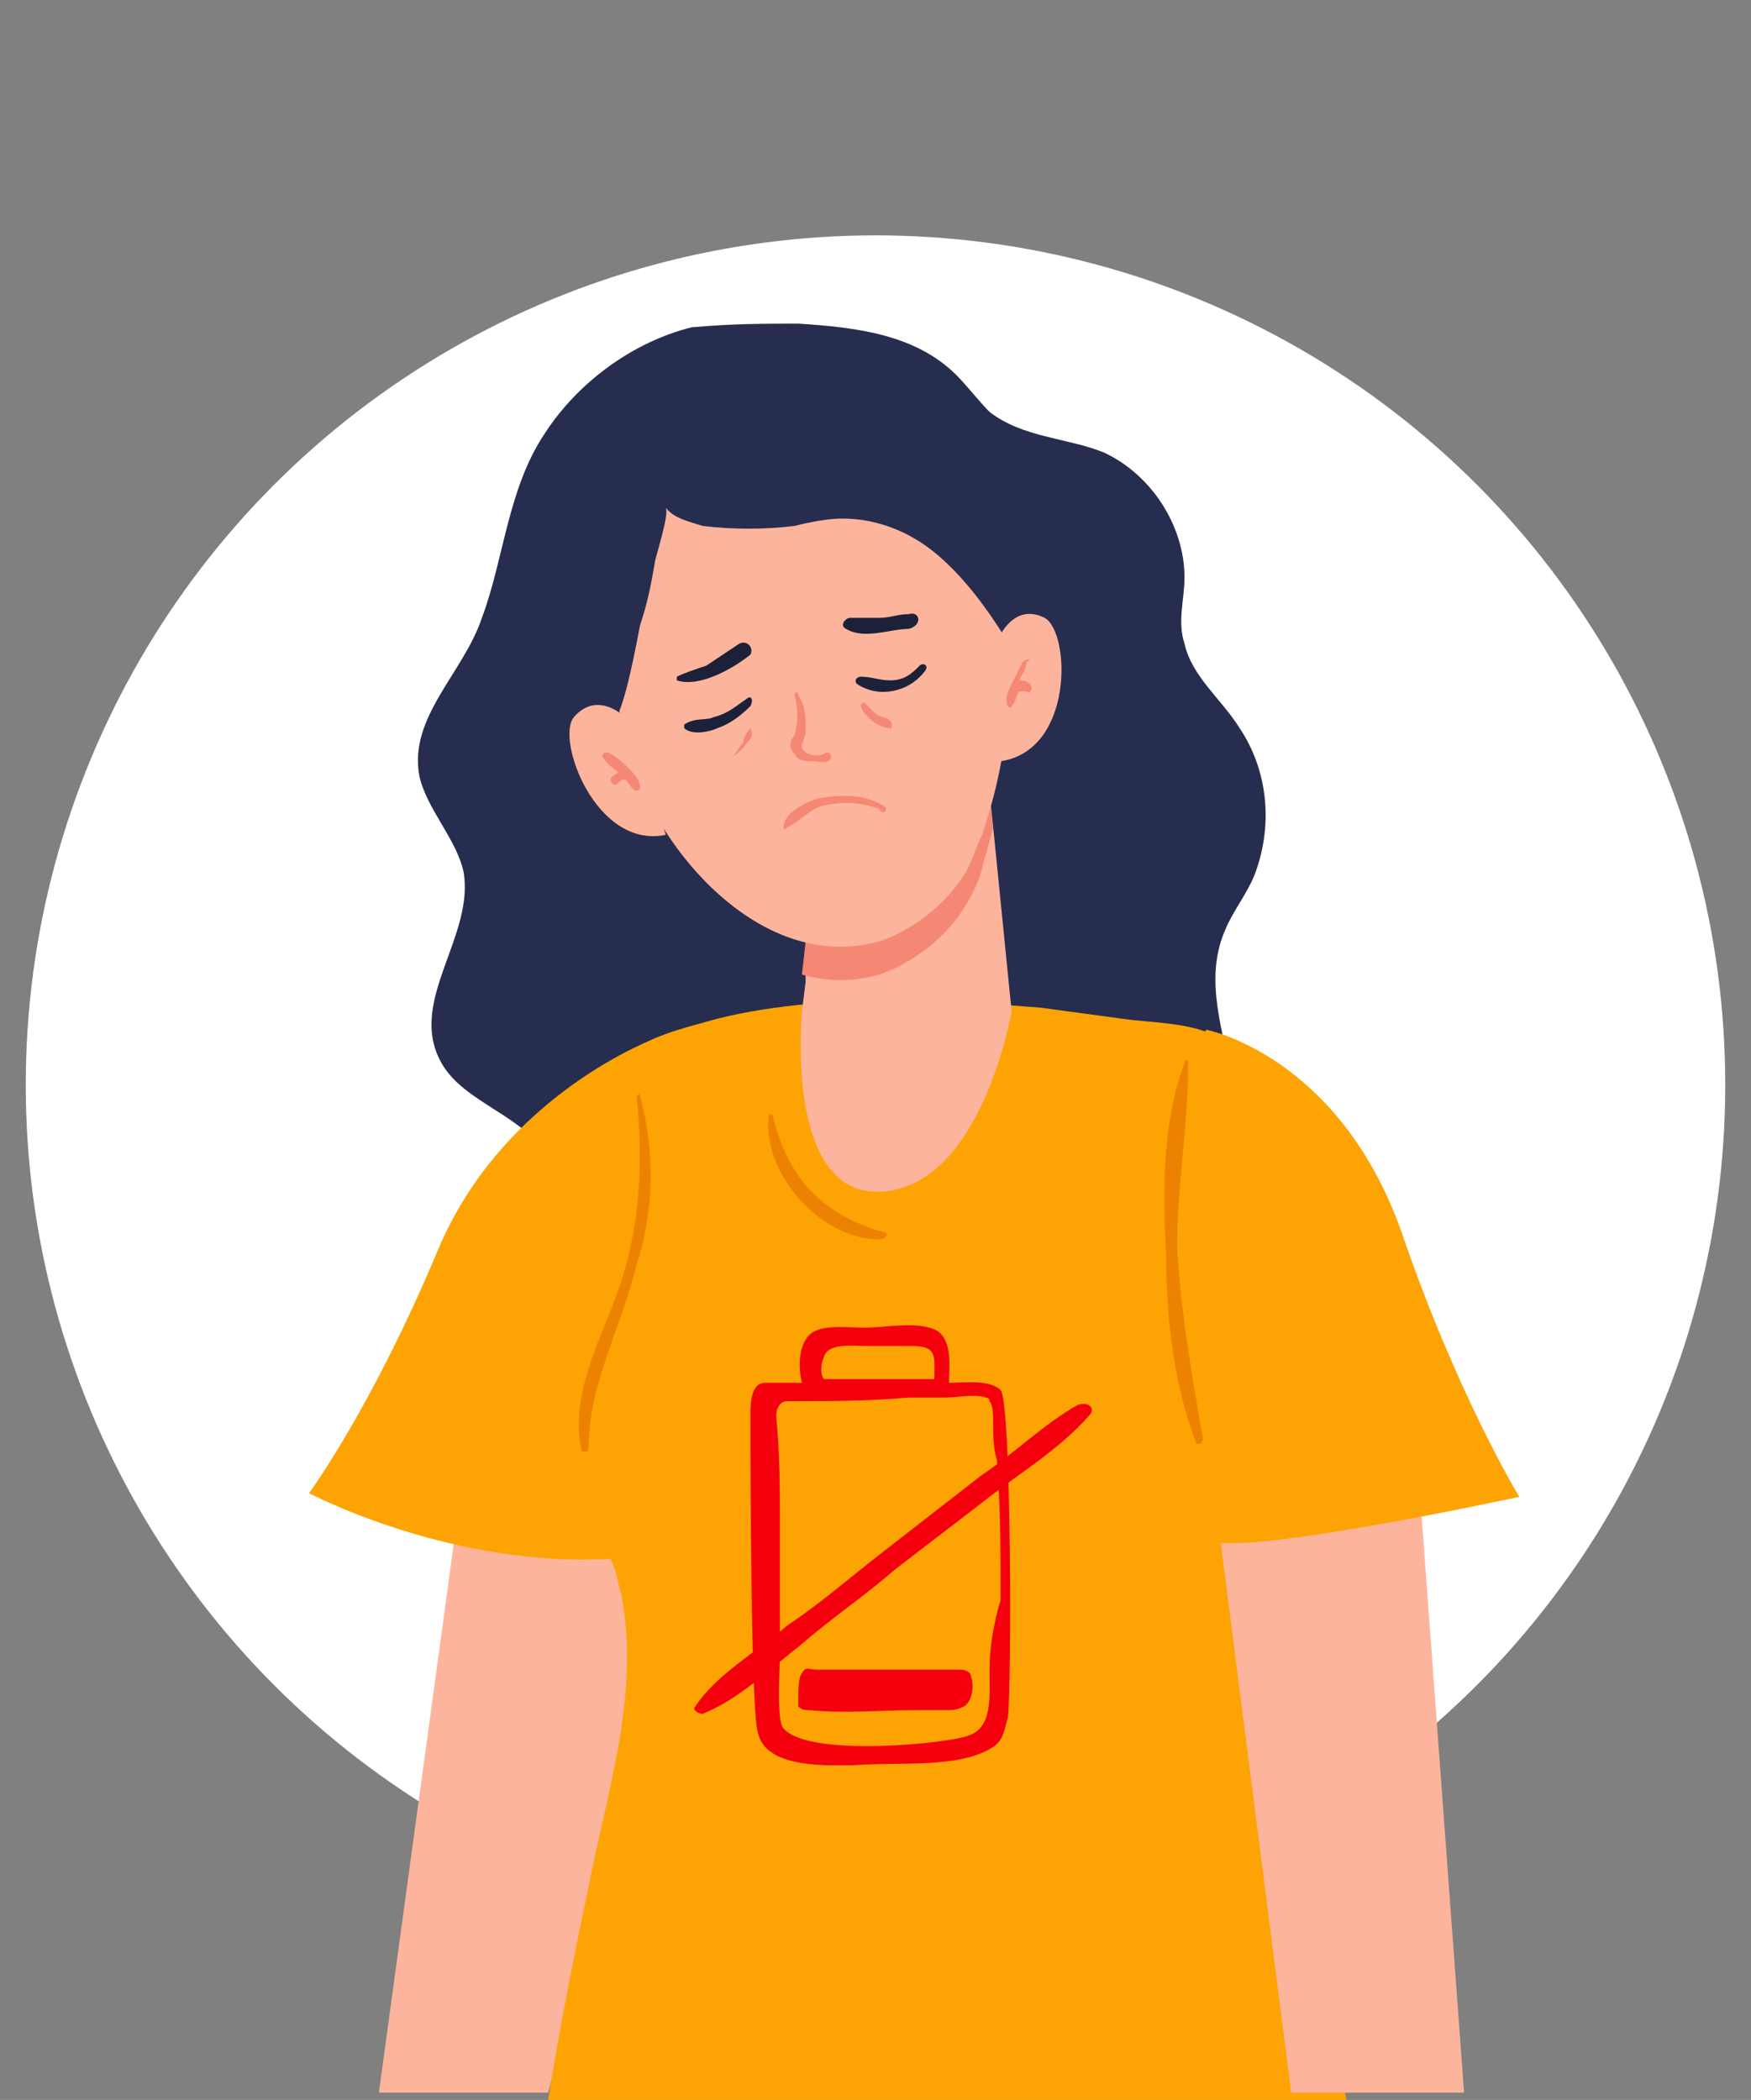 <?xml version="1.0" encoding="utf-8"?>
<!-- Generator: Adobe Illustrator 25.2.0, SVG Export Plug-In . SVG Version: 6.00 Build 0)  -->
<svg version="1.1" id="Capa_1" xmlns="http://www.w3.org/2000/svg" xmlns:xlink="http://www.w3.org/1999/xlink" x="0px" y="0px"
	 viewBox="0 0 47.6 57.1" style="enable-background:new 0 0 47.6 57.1;" xml:space="preserve">
<rect x="0" y="0" width="47.6" height="57.1" fill="#808080" stroke="none"/>
<style type="text/css">
	.st0{fill:#FFFFFF;}
	.st1{fill:#262D4F;}
	.st2{fill:#FDB49C;}
	.st3{fill:#FDA404;}
	.st4{fill:#F4000C;}
	.st5{fill:#ED8200;}
	.st6{fill:#F58874;}
	.st7{fill:#594E88;}
	.st8{fill:#1C2139;}
</style>
<g>
	<circle class="st0" cx="23.8" cy="29.5" r="23.1"/>
	<g>
		<path class="st1" d="M21.7,8.8c1.6,0.1,3.2,0.3,4.3,1.4c0.3,0.3,0.6,0.7,0.9,1c0.9,0.7,2.1,0.7,3.1,1.1c1.3,0.6,2.2,2,2.2,3.4
			c0,0.6-0.2,1.2,0,1.8c0.2,0.9,1,1.5,1.5,2.3c0.8,1.2,0.9,2.7,0.4,4c-0.2,0.5-0.6,1-0.8,1.5c-0.6,1.4,0,2.8,0.2,4.2
			c0.5,2.7-1.1,5.6-3.6,6.8c-1.1,0.5-2.4,0.7-3.7,0.9c-2.7,0.3-5.6,0.4-8.1-0.7c-0.9-0.4-1.8-1-2.3-1.9c-0.5-1-0.4-2.4-1-3.3
			c-0.8-1.1-2.4-1.4-2.9-2.6c-0.7-1.6,1-3.3,0.7-5c-0.2-0.9-1-1.7-1.2-2.6c-0.3-1.6,1.2-2.8,1.7-4.3c0.6-1.6,0.7-3.5,1.7-5
			c0.9-1.4,2.4-2.5,4-2.9C19.9,8.8,20.8,8.8,21.7,8.8L21.7,8.8z"/>
		<polygon class="st2" points="12.7,39.3 10.3,56.9 14.9,56.9 18.9,42 		"/>
		<path class="st3" d="M17.9,28.2c0,0-4.2,1.5-6,5.8s-3.5,6.6-3.5,6.6s5.1,2.7,10.2,1.5L17.9,28.2z"/>
		<path class="st3" d="M17.3,28.5c0.6-0.4,1.5-0.6,2.2-0.8c1.6-0.4,3.3-0.5,5-0.5c1.3,0,2.5,0.1,3.8,0.2c0.7,0.1,1.5,0.2,2.2,0.3
			c0.7,0.1,1.7,0.1,2.4,0.4c-0.4,1.3-0.4,2.9-0.4,4.3c0,1.5,0,3,0.2,4.5c0.1,1.5,0.3,2.9,0.5,4.4c0.1,0.7,0.5,1.3,0.5,2
			c0,0.6,0.2,1.2,0.4,1.7c0.9,2.3,2.5,12.1,2.5,12.1H14.9c0.3-1.9,0.7-3.9,1.1-5.8c0.5-2.6,1.4-5.2,0.9-7.9c-0.1-0.3-0.1-0.6-0.3-1
			c-0.3-0.7-1-1.1-1.3-1.8c-0.5-1.1,0-2.4,0.5-3.6c0.6-1.5,0.9-3,1.2-4.6c0.1-0.8,0.2-1.6,0.2-2.4C17.2,29.7,17.1,28.6,17.3,28.5z"
			/>
		<polygon class="st2" points="38.6,40.6 39.8,56.9 35.1,56.9 33,40.5 		"/>
		<g>
			<path class="st4" d="M27.2,37.8c-0.3-0.3-1-0.2-1.4-0.2l0,0c0-0.4,0.1-1.1-0.3-1.4c-0.5-0.3-1.4-0.1-2-0.1
				c-0.5,0-1.2-0.1-1.5,0.2s-0.3,0.9-0.2,1.3c-0.3,0-0.7,0-1,0c-0.4,0-0.4,0.6-0.4,0.9c0,0.5,0,8,0.2,8.6c0.2,1,1.9,0.9,2.6,0.9
				c1.2-0.1,2.9,0.1,3.8-0.5c0.3-0.2,0.3-0.5,0.4-0.8C27.5,45.9,27.5,38.1,27.2,37.8z M22.4,36.9c0.1-0.4,0.8-0.3,1.2-0.3
				c0.4,0,0.8,0,1.2,0c0.7,0,0.6,0.3,0.6,0.9l0,0c-1,0-2,0-3,0C22.3,37.4,22.3,37.1,22.4,36.9z M26.9,45.4c0,0.7,0.1,1.6-0.6,1.8
				c-0.5,0.2-4.3,0.6-5-0.2c-0.2-0.2-0.1-1.6-0.1-2c0-1.2,0-2.4,0-3.6c0-0.9,0-1.9-0.1-2.9c0-0.2,0.1-0.4,0.3-0.4
				c1.1,0,2.2,0,3.3-0.1c0.3,0,0.6,0,1,0c0.3,0,0.8-0.1,1.1,0c0,0,0.1,0,0.1,0.1c0.1,0.1,0.1,0.4,0.1,0.6c0,0.3,0,0.7,0.1,1
				c0.1,1.3,0.1,2.5,0.1,3.8C27,44.2,26.9,44.8,26.9,45.4z"/>
			<path class="st4" d="M26.4,45.6c0-0.1-0.1-0.2-0.3-0.2c-0.9,0-1.7,0-2.6,0c-0.4,0-0.9,0-1.3,0c-0.2,0-0.3-0.1-0.4,0.1
				c-0.1,0.1-0.1,0.5-0.1,0.7c0,0.1,0,0.1,0,0.2c0.1,0.1,0.2,0.1,0.3,0.1c1,0.1,1.9,0,2.9,0c0.3,0,0.5,0,0.8,0c0.2,0,0.3,0,0.5-0.1
				S26.5,45.9,26.4,45.6z"/>
		</g>
		<path class="st4" d="M29.3,38.2c-0.9,0.5-1.7,1.3-2.6,1.9L24,42.2c-0.9,0.7-1.7,1.4-2.6,2c-0.8,0.7-1.9,1.3-2.5,2.2
			c-0.1,0.1,0.1,0.2,0.2,0.2c1-0.4,1.8-1.2,2.7-1.9c0.8-0.7,1.7-1.3,2.5-2c0.9-0.7,1.7-1.3,2.6-2s1.9-1.3,2.7-2.2
			C29.8,38.3,29.6,38.1,29.3,38.2z"/>
		<path class="st3" d="M32.8,28c0,0,3.6,0.7,5.3,5.5c1.5,4.4,3.2,7.2,3.2,7.2s-8.3,1.8-8.5,1.1C30.7,29.7,32.8,28,32.8,28z"/>
		<path class="st5" d="M24,33.5c-1.7-0.5-2.6-1.5-3-3.2h-0.1c-0.2,1.6,1.4,3.4,3,3.4C24.1,33.7,24.2,33.5,24,33.5z"/>
		<path class="st2" d="M27,22.5l-0.3-2.8l-4.6,4L22,25.6l-0.1,0.9v0.2l-0.1,0.8c0,0-0.5,5.1,2.2,4.9s3.5-4.9,3.5-4.9L27,22.5z"/>
		<path class="st6" d="M27,22.5c-0.1,0.4-0.2,0.7-0.3,1.1c-0.1,0.4-0.3,0.8-0.5,1.1c-0.5,0.8-1.4,1.5-2.3,1.8
			c-0.7,0.2-1.4,0.2-2.1,0l0.1-0.9l0.1-1.9l4.6-4L27,22.5z"/>
		<path class="st2" d="M17.4,21.3c1,2.4,3.6,5.1,6.5,4.3c0.9-0.3,1.8-1,2.3-1.8c0.2-0.3,0.3-0.7,0.5-1.1c0.6-1.8,0.9-3.7,0.6-5.6
			c-0.1-0.6-0.3-1.2-0.5-1.8c-0.3-0.9-0.5-1.6-1-2s-1.4-0.2-2-0.1c-0.5,0.1-0.9,0.4-1.3,0.6c-0.9,0.4-1.9,0.4-2.8,0.3
			C19.1,14,18.5,12.9,18,13c-0.7,0.1-1.4,1.6-1.5,2.8l0,0C16.5,17.9,16.8,19.7,17.4,21.3z"/>
		<path class="st7" d="M22,20.7L22,20.7L22,20.7z"/>
		<path class="st6" d="M21.6,20c0.1-0.4,0.1-0.7,0-1.1c0-0.1,0.1-0.1,0.1,0c0.2,0.3,0.2,0.6,0.2,1c0,0.1-0.1,0.3-0.1,0.4
			c0,0.2,0.4,0.3,0.6,0.2c0.1-0.1,0.2,0,0.2,0.1c-0.1,0.2-0.3,0.1-0.5,0.1s-0.4,0-0.5-0.2C21.4,20.3,21.5,20.1,21.6,20z"/>
		<path class="st8" d="M20.1,17.5c-0.3,0.2-0.6,0.4-0.9,0.6c-0.3,0.1-0.6,0.2-0.8,0.3v0.1c0.6,0.2,1.5-0.3,2-0.7
			C20.5,17.6,20.3,17.4,20.1,17.5z"/>
		<path class="st8" d="M24.7,16.7c-0.3,0-0.5,0.1-0.8,0.1s-0.5,0-0.8,0c-0.1,0-0.3,0.2-0.1,0.3c0.5,0.3,1.2,0,1.7,0
			C25.1,17,25,16.6,24.7,16.7z"/>
		<path class="st6" d="M20.4,19.8c-0.1,0.1-0.2,0.3-0.2,0.4c-0.1,0.1-0.2,0.3-0.3,0.4l0,0c0.1-0.1,0.3-0.2,0.4-0.4
			C20.4,20.1,20.5,20,20.4,19.8C20.5,19.8,20.4,19.8,20.4,19.8z"/>
		<path class="st6" d="M24.2,19.6c-0.1-0.1-0.3-0.1-0.4-0.2s-0.2-0.2-0.3-0.3c0,0-0.1,0-0.1,0.1c0.1,0.3,0.5,0.6,0.8,0.6
			C24.2,19.9,24.3,19.7,24.2,19.6z"/>
		<path class="st8" d="M20.3,19c-0.3,0.2-0.5,0.4-0.9,0.5c-0.2,0.1-0.5,0-0.8,0.2v0.1c0.2,0.2,0.7,0.1,0.9,0
			c0.3-0.1,0.6-0.3,0.9-0.6C20.5,19,20.4,18.9,20.3,19z"/>
		<path class="st8" d="M25,18.1c-0.2,0.2-0.4,0.4-0.8,0.4c-0.3,0-0.5-0.1-0.8-0.1c-0.1,0-0.2,0.1-0.1,0.2c0.6,0.4,1.4,0.2,1.8-0.3
			C25.3,18.1,25.1,18,25,18.1z"/>
		<path class="st6" d="M24,21.9c-0.5-0.3-1.1-0.3-1.7-0.2c-0.4,0.1-1,0.4-1,0.8c0,0,0,0.1,0.1,0c0.4-0.2,0.6-0.5,1-0.6
			c0.5-0.1,1-0.1,1.5,0.1C24,22.2,24.2,22,24,21.9z"/>
		<path class="st1" d="M18.1,13.8c0.2,0.3,0.7,0.4,1,0.5c0.8,0.1,1.7,0.1,2.5,0c0.4-0.1,0.9-0.2,1.3-0.2c1,0,1.9,0.4,2.6,1
			s1.3,1.4,1.8,2.2c0.3-0.3,0.3-0.8,0.2-1.2c0-0.7-0.1-1.4-0.3-2.1c-0.5-1.3-1.6-2.3-2.9-2.6s-2.7,0.1-4,0.2
			c-0.9,0.1-1.7,0.2-2.5,0.5c-0.8,0.4-1.5,1.1-1.8,2c-0.3,0.9-0.4,1.8-0.1,2.7c0.1,0.4,0.3,0.9,0.4,1.3c0.1,0.4,0,2,0.4,1.5
			c0.3-0.4,0.6-2.1,0.7-2.6c0.2-0.6,0.3-1.1,0.4-1.7C17.8,15.2,18.2,14,18.1,13.8z"/>
		<path class="st2" d="M27,17.7c0,0,0.4-1.4,1.4-0.9c0.7,0.4,0.8,3.6-1.2,3.9L27,17.7z"/>
		<path class="st6" d="M27.8,18c-0.1,0.2-0.2,0.4-0.3,0.6c-0.1,0.2-0.2,0.4-0.1,0.6c0,0,0.1,0.1,0.1,0c0.1-0.1,0.1-0.2,0.2-0.4h0.1
			h0.1c0.1,0.1,0.2-0.1,0.1-0.2c-0.1-0.1-0.2-0.1-0.3-0.1c0.1-0.2,0.2-0.3,0.2-0.5C28.1,17.9,27.9,17.9,27.8,18z"/>
		<path class="st5" d="M17.4,29.8c0-0.1-0.1,0-0.1,0c0.2,1.8,0.1,3.6-0.5,5.3c-0.5,1.4-1.3,2.8-1,4.3c0,0.1,0.2,0.1,0.2,0
			c0-1.8,0.9-3.3,1.3-5C17.8,32.9,17.8,31.3,17.4,29.8z"/>
		<path class="st5" d="M32,33.9c0-1.7,0.3-3.3,0.3-5c0-0.1-0.1-0.1-0.1,0c-0.6,1.6-0.6,3.5-0.5,5.2c0,1.7,0.2,3.5,0.8,5.1
			c0,0.1,0.2,0.1,0.2-0.1C32.4,37.4,32.1,35.7,32,33.9z"/>
		<path class="st2" d="M17.1,19.6c0,0-0.8-0.9-1.5-0.1c-0.5,0.6,0.6,3.6,2.5,3.2L17.1,19.6z"/>
		<path class="st6" d="M16.6,20.5c0.2,0.1,0.4,0.3,0.5,0.4s0.3,0.3,0.3,0.5c0,0,0,0.1-0.1,0.1s-0.2-0.2-0.3-0.3h-0.1l-0.1,0.1
			c-0.1,0.1-0.2,0-0.2-0.1s0.1-0.1,0.2-0.2c-0.1-0.1-0.3-0.2-0.4-0.4C16.3,20.5,16.5,20.4,16.6,20.5z"/>
	</g>
</g>
</svg>
